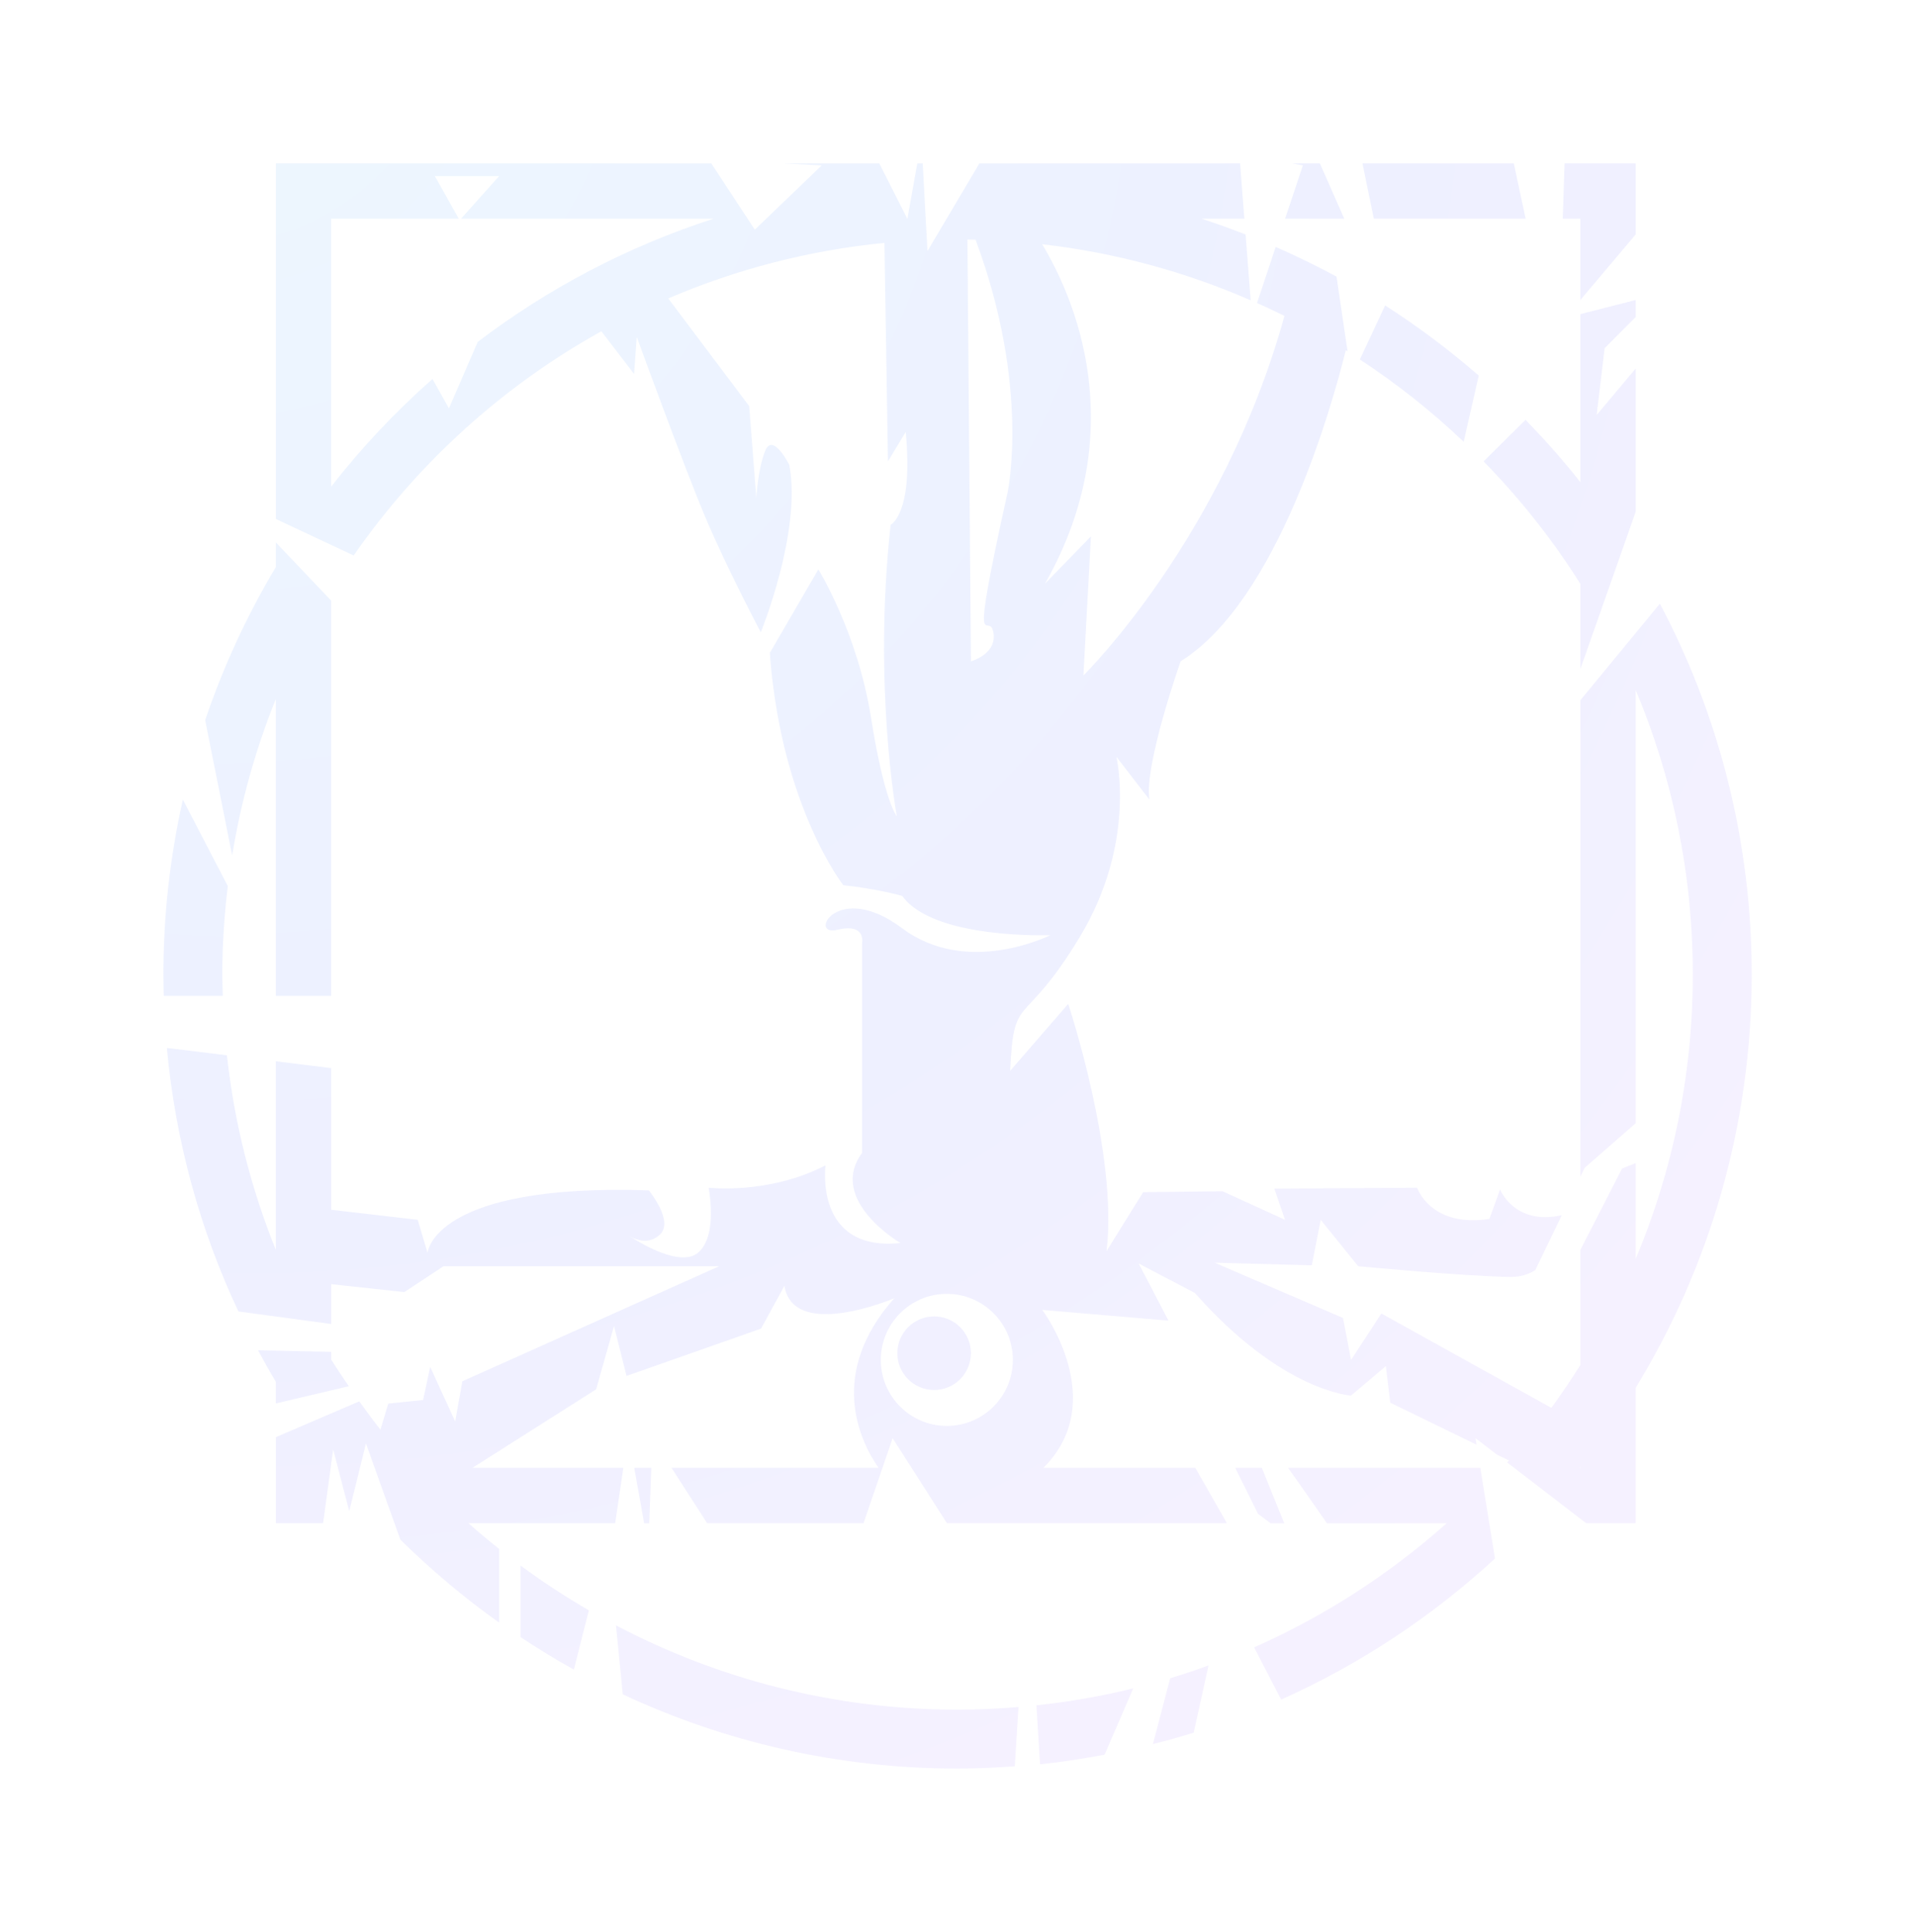 <svg width="469" height="473" viewBox="0 0 469 473" fill="none" xmlns="http://www.w3.org/2000/svg">
<g opacity="0.2" filter="url(#filter0_d_875_4274)">
<path d="M310.998 360.868H314.347L308.872 347.326H302.368L307.942 358.573L310.998 360.868Z" fill="url(#paint0_radial_875_4274)"/>
<path d="M150.782 385.881L152.447 402.768C177.351 414.388 205.094 420.932 234.389 420.932C239.106 420.932 243.771 420.704 248.402 420.371L249.309 405.867C244.384 406.272 239.416 406.516 234.389 406.516C204.194 406.516 175.766 399.03 150.782 385.881Z" fill="url(#paint1_radial_875_4274)"/>
<path d="M159.422 347.326H155.256L157.662 360.868H158.925L159.422 347.326Z" fill="url(#paint2_radial_875_4274)"/>
<path d="M127.421 388.755C131.663 391.561 136.001 394.231 140.468 396.703L144.14 382.202C138.362 378.843 132.771 375.201 127.421 371.238V388.755Z" fill="url(#paint3_radial_875_4274)"/>
<path d="M67.519 159.118L67.519 231.784H81.06L81.06 135.021L67.519 120.787V126.823C60.487 138.565 54.679 151.117 50.222 164.293L56.825 197.399C59.004 184.101 62.603 171.275 67.519 159.118Z" fill="url(#paint4_radial_875_4274)"/>
<path d="M40.089 231.784H54.544C54.495 230.04 54.415 228.3 54.415 226.543C54.415 219.218 54.907 212.012 55.764 204.915L44.767 183.732C41.665 197.508 40 211.827 40 226.539C39.997 228.296 40.043 230.04 40.089 231.784Z" fill="url(#paint5_radial_875_4274)"/>
<path d="M315.309 347.326C318.378 351.615 322.288 357.242 324.79 360.868H354.124C340.184 373.305 324.295 383.606 306.976 391.257L313.602 404.047C332.929 395.398 350.568 383.679 365.942 369.521L362.356 347.329H315.309V347.326Z" fill="url(#paint6_radial_875_4274)"/>
<path d="M63.164 318.545C64.565 321.146 66.002 323.727 67.519 326.256V331.546L85.379 327.34C83.908 325.178 82.435 323.018 81.06 320.787V318.914L63.164 318.545Z" fill="url(#paint7_radial_875_4274)"/>
<path d="M282.217 414.949C285.579 414.095 288.912 413.165 292.202 412.137L295.824 395.694C292.732 396.818 289.604 397.867 286.436 398.826L282.217 414.949Z" fill="url(#paint8_radial_875_4274)"/>
<path d="M386.845 61.439L400.386 45.392L400.386 28L382.975 28L382.533 41.542H386.845V61.439Z" fill="url(#paint9_radial_875_4274)"/>
<path d="M361.97 79.948C354.777 73.682 347.12 67.936 339.053 62.77L332.863 75.999C341.944 81.952 350.446 88.697 358.281 96.147L361.97 79.948Z" fill="url(#paint10_radial_875_4274)"/>
<path d="M254.586 419.887C259.927 419.333 265.181 418.512 270.383 417.533L277.391 401.311C269.677 403.207 261.763 404.588 253.693 405.452L254.586 419.887Z" fill="url(#paint11_radial_875_4274)"/>
<path d="M147.203 69.093L155.213 79.549L155.869 70.484C155.869 70.484 167.116 101.391 172.469 114.168C177.82 126.945 186.229 142.781 186.229 142.781C186.229 142.781 196.276 118.209 193.217 101.826C193.217 101.826 189.176 93.743 187.32 98.332C185.464 102.921 185.134 109.909 185.134 109.909L183.387 87.411L163.572 61.053C180.087 53.976 197.868 49.295 216.493 47.455L217.353 100.949L221.698 93.74C223.64 113.835 218.009 116.456 218.009 116.456C213.642 156.207 219.539 187.879 219.539 187.879C219.539 187.879 216.48 184.385 213.203 163.634C209.927 142.883 200.318 127.377 200.318 127.377L188.523 147.689C188.523 147.696 188.523 147.699 188.526 147.702C188.441 147.369 188.411 147.58 188.523 148.998C191.473 185.7 206.432 204.694 206.432 204.694C214.733 205.568 220.848 207.315 220.848 207.315C228.492 218.018 257.105 216.924 257.105 216.924C257.105 216.924 236.792 227.189 220.848 215.242C204.903 203.296 197.697 217.359 204.903 215.612C212.112 213.865 211.018 218.888 211.018 218.888L211.018 270.223C202.5 281.8 220.409 292.283 220.409 292.283C199.223 294.468 202.061 273.279 202.061 273.279C188.081 280.488 173.449 278.738 173.449 278.738C173.449 278.738 175.852 290.532 170.828 294.683C166.533 298.229 156.835 292.375 154.105 290.595C155.513 291.426 158.658 292.767 161.436 290.315C165.148 287.038 158.816 279.394 158.816 279.394C105.958 277.647 104.649 294.683 104.649 294.683L102.246 286.6L81.06 284.141V249.466L67.519 247.804L67.519 293.954C61.46 278.975 57.376 262.994 55.539 246.334L40.847 244.531C42.954 267.411 49.009 289.141 58.355 309.032L81.06 312.101V302.357L98.969 304.288L108.579 297.953L176.072 297.953L113.167 326.127L111.42 335.957L105.305 322.633L103.558 330.716L95.04 331.589L93.125 337.974C91.338 335.713 89.634 333.382 87.953 331.039L67.522 339.807L67.522 360.855H79.086L81.063 346.423V345.948C81.083 345.971 81.1 345.994 81.12 346.017L81.555 342.836L85.487 357.908L89.581 341.363L98 364.886C105.5 372.28 113.566 379.09 122.179 385.199L122.179 367.171C119.621 365.127 117.096 363.037 114.654 360.858H150.585L152.579 347.316H115.649L145.93 328.095L150.298 312.589L153.357 324.818L186.288 313.241L192.014 302.759C194.199 316.3 218.88 305.818 218.88 305.818C202.727 324.09 210.217 340.288 215.043 347.316H164.37L173.096 360.858H211.377L218.497 340.054L231.792 360.858L300.314 360.858L292.587 347.316H255.397C271.83 331.009 255.137 308.656 255.137 308.656L286.017 311.277L278.726 297.297L292.485 304.506C313.889 328.734 330.707 329.624 330.707 329.624L339.225 322.415L340.316 331.372L361.433 341.65L361.176 340.054L366.39 344.059L369.37 345.51C369.222 345.678 369.077 345.846 368.935 346.014L388.252 360.858H400.386V327.722C418.395 298.253 428.782 263.614 428.782 226.539C428.782 193.75 420.646 162.869 406.307 135.776L386.845 159.408V276.032L387.883 273.882L400.386 262.958V156.903C409.382 178.323 414.366 201.849 414.366 226.539C414.366 251.229 409.385 274.756 400.386 296.176V272.712L397.057 274.044L386.845 293.974V322.148C384.597 325.728 382.23 329.226 379.741 332.631L338.137 309.539L330.71 320.896L328.745 310.631L297.294 297.089L321.101 297.745L323.287 286.606L332.461 297.962C332.461 297.962 357.579 300.366 369.591 300.583C372.097 300.629 374.124 299.967 375.798 298.928L382.289 285.476C370.748 288.09 367.188 279.18 367.188 279.18L364.568 286.389C350.152 288.574 346.876 278.744 346.876 278.744L311.931 278.962L314.551 286.606L299.262 279.618L279.824 279.836L270.867 294.251C273.705 270.444 261.476 233.748 261.476 233.748L247.278 250.128C248.152 230.472 250.337 240.519 264.314 217.365C278.294 194.215 273.27 173.246 273.27 173.246L281.353 183.729C280.041 175.211 288.997 149.875 288.997 149.875C312.761 135.094 326.095 87.164 329.431 73.718C329.573 73.807 329.708 73.906 329.85 73.995L327.16 55.719C322.321 53.086 317.343 50.673 312.267 48.451L307.695 62.167C309.956 63.176 312.194 64.228 314.406 65.329C299.365 119.821 265.191 153.369 265.191 153.369L267.04 119.297L255.799 130.874C277.44 92.745 262.484 60.031 255.104 47.788C273.056 49.845 290.191 54.562 306.135 61.505L304.893 45.408C301.349 44.027 297.769 42.718 294.127 41.542L304.593 41.542L303.548 28L239.663 28L239.637 28.165L227.025 49.46L225.861 28L224.53 28L222.11 41.598L215.237 28L191.915 28L201.142 28.491L184.762 44.218L174.105 28L67.525 28L67.525 115.038L86.569 123.978C102.279 101.368 123.014 82.516 147.203 69.093ZM386.845 347.069V347.326H386.644C386.71 347.241 386.775 347.155 386.845 347.069ZM247.931 320.896C247.931 329.822 240.695 337.058 231.769 337.058C222.842 337.058 215.606 329.822 215.606 320.896C215.606 311.969 222.842 304.733 231.769 304.733C240.695 304.733 247.931 311.969 247.931 320.896ZM238.796 46.678C252.285 82.875 246.622 108.597 246.622 108.597C237.013 152.064 242.034 137.21 243.128 142.669C244.219 148.128 237.669 149.878 237.669 149.878L236.805 46.628C237.468 46.635 238.131 46.661 238.796 46.678ZM81.06 41.542L112.297 41.542L106.449 31.112L122.176 31.112L112.854 41.542L174.655 41.542C153.621 48.329 134.159 58.607 116.945 71.687L109.891 87.955L105.862 80.769C96.807 88.763 88.497 97.584 81.06 107.124L81.06 41.542Z" fill="url(#paint12_radial_875_4274)"/>
<path d="M400.386 65.622V61.435L386.845 64.893V106.013C382.635 100.696 378.142 95.616 373.412 90.77L363.16 100.943C372.057 110.064 380.031 120.092 386.845 130.934V151.767L400.386 113.278V78.201L390.83 89.593L392.795 73.214L400.386 65.622Z" fill="url(#paint13_radial_875_4274)"/>
<path d="M329.052 41.542L323.086 28L316.321 28L318.916 28.491L314.568 41.542L329.052 41.542Z" fill="url(#paint14_radial_875_4274)"/>
<path d="M373.448 41.542L370.551 28L333.509 28L336.281 41.542L373.448 41.542Z" fill="url(#paint15_radial_875_4274)"/>
<path d="M228.657 310.248C223.679 310.248 219.648 314.283 219.648 319.257C219.648 324.235 223.682 328.266 228.657 328.266C233.631 328.266 237.666 324.231 237.666 319.257C237.666 314.283 233.631 310.248 228.657 310.248Z" fill="url(#paint16_radial_875_4274)"/>
</g>
<defs>
<filter id="filter0_d_875_4274" x="0" y="0" width="468.781" height="472.932" filterUnits="userSpaceOnUse" color-interpolation-filters="sRGB">
<feFlood flood-opacity="0" result="BackgroundImageFix"/>
<feColorMatrix in="SourceAlpha" type="matrix" values="0 0 0 0 0 0 0 0 0 0 0 0 0 0 0 0 0 0 127 0" result="hardAlpha"/>
<feOffset dy="12"/>
<feGaussianBlur stdDeviation="20"/>
<feColorMatrix type="matrix" values="0 0 0 0 0.273 0 0 0 0 0.29 0 0 0 0 0.613 0 0 0 0.15 0"/>
<feBlend mode="normal" in2="BackgroundImageFix" result="effect1_dropShadow_875_4274"/>
<feBlend mode="normal" in="SourceGraphic" in2="effect1_dropShadow_875_4274" result="shape"/>
</filter>
<radialGradient id="paint0_radial_875_4274" cx="0" cy="0" r="1" gradientUnits="userSpaceOnUse" gradientTransform="translate(43.139 -20.948) rotate(58.507) scale(487.043 457.66)">
<stop offset="0.01" stop-color="#A4D7FC"/>
<stop offset="0.63" stop-color="#A8B4FE"/>
<stop offset="1" stop-color="#CDB9FD"/>
</radialGradient>
<radialGradient id="paint1_radial_875_4274" cx="0" cy="0" r="1" gradientUnits="userSpaceOnUse" gradientTransform="translate(43.139 -20.948) rotate(58.507) scale(487.043 457.66)">
<stop offset="0.01" stop-color="#A4D7FC"/>
<stop offset="0.63" stop-color="#A8B4FE"/>
<stop offset="1" stop-color="#CDB9FD"/>
</radialGradient>
<radialGradient id="paint2_radial_875_4274" cx="0" cy="0" r="1" gradientUnits="userSpaceOnUse" gradientTransform="translate(43.139 -20.948) rotate(58.507) scale(487.043 457.66)">
<stop offset="0.01" stop-color="#A4D7FC"/>
<stop offset="0.63" stop-color="#A8B4FE"/>
<stop offset="1" stop-color="#CDB9FD"/>
</radialGradient>
<radialGradient id="paint3_radial_875_4274" cx="0" cy="0" r="1" gradientUnits="userSpaceOnUse" gradientTransform="translate(43.139 -20.948) rotate(58.507) scale(487.043 457.66)">
<stop offset="0.01" stop-color="#A4D7FC"/>
<stop offset="0.63" stop-color="#A8B4FE"/>
<stop offset="1" stop-color="#CDB9FD"/>
</radialGradient>
<radialGradient id="paint4_radial_875_4274" cx="0" cy="0" r="1" gradientUnits="userSpaceOnUse" gradientTransform="translate(43.139 -20.948) rotate(58.507) scale(487.043 457.66)">
<stop offset="0.01" stop-color="#A4D7FC"/>
<stop offset="0.63" stop-color="#A8B4FE"/>
<stop offset="1" stop-color="#CDB9FD"/>
</radialGradient>
<radialGradient id="paint5_radial_875_4274" cx="0" cy="0" r="1" gradientUnits="userSpaceOnUse" gradientTransform="translate(43.139 -20.948) rotate(58.507) scale(487.043 457.66)">
<stop offset="0.01" stop-color="#A4D7FC"/>
<stop offset="0.63" stop-color="#A8B4FE"/>
<stop offset="1" stop-color="#CDB9FD"/>
</radialGradient>
<radialGradient id="paint6_radial_875_4274" cx="0" cy="0" r="1" gradientUnits="userSpaceOnUse" gradientTransform="translate(43.139 -20.948) rotate(58.507) scale(487.043 457.66)">
<stop offset="0.01" stop-color="#A4D7FC"/>
<stop offset="0.63" stop-color="#A8B4FE"/>
<stop offset="1" stop-color="#CDB9FD"/>
</radialGradient>
<radialGradient id="paint7_radial_875_4274" cx="0" cy="0" r="1" gradientUnits="userSpaceOnUse" gradientTransform="translate(43.139 -20.948) rotate(58.507) scale(487.043 457.66)">
<stop offset="0.01" stop-color="#A4D7FC"/>
<stop offset="0.63" stop-color="#A8B4FE"/>
<stop offset="1" stop-color="#CDB9FD"/>
</radialGradient>
<radialGradient id="paint8_radial_875_4274" cx="0" cy="0" r="1" gradientUnits="userSpaceOnUse" gradientTransform="translate(43.139 -20.948) rotate(58.507) scale(487.043 457.66)">
<stop offset="0.01" stop-color="#A4D7FC"/>
<stop offset="0.63" stop-color="#A8B4FE"/>
<stop offset="1" stop-color="#CDB9FD"/>
</radialGradient>
<radialGradient id="paint9_radial_875_4274" cx="0" cy="0" r="1" gradientUnits="userSpaceOnUse" gradientTransform="translate(43.139 -20.948) rotate(58.507) scale(487.043 457.66)">
<stop offset="0.01" stop-color="#A4D7FC"/>
<stop offset="0.63" stop-color="#A8B4FE"/>
<stop offset="1" stop-color="#CDB9FD"/>
</radialGradient>
<radialGradient id="paint10_radial_875_4274" cx="0" cy="0" r="1" gradientUnits="userSpaceOnUse" gradientTransform="translate(43.139 -20.948) rotate(58.507) scale(487.043 457.66)">
<stop offset="0.01" stop-color="#A4D7FC"/>
<stop offset="0.63" stop-color="#A8B4FE"/>
<stop offset="1" stop-color="#CDB9FD"/>
</radialGradient>
<radialGradient id="paint11_radial_875_4274" cx="0" cy="0" r="1" gradientUnits="userSpaceOnUse" gradientTransform="translate(43.139 -20.948) rotate(58.507) scale(487.043 457.66)">
<stop offset="0.01" stop-color="#A4D7FC"/>
<stop offset="0.63" stop-color="#A8B4FE"/>
<stop offset="1" stop-color="#CDB9FD"/>
</radialGradient>
<radialGradient id="paint12_radial_875_4274" cx="0" cy="0" r="1" gradientUnits="userSpaceOnUse" gradientTransform="translate(43.139 -20.948) rotate(58.507) scale(487.043 457.66)">
<stop offset="0.01" stop-color="#A4D7FC"/>
<stop offset="0.63" stop-color="#A8B4FE"/>
<stop offset="1" stop-color="#CDB9FD"/>
</radialGradient>
<radialGradient id="paint13_radial_875_4274" cx="0" cy="0" r="1" gradientUnits="userSpaceOnUse" gradientTransform="translate(43.139 -20.948) rotate(58.507) scale(487.043 457.66)">
<stop offset="0.01" stop-color="#A4D7FC"/>
<stop offset="0.63" stop-color="#A8B4FE"/>
<stop offset="1" stop-color="#CDB9FD"/>
</radialGradient>
<radialGradient id="paint14_radial_875_4274" cx="0" cy="0" r="1" gradientUnits="userSpaceOnUse" gradientTransform="translate(43.139 -20.948) rotate(58.507) scale(487.043 457.66)">
<stop offset="0.01" stop-color="#A4D7FC"/>
<stop offset="0.63" stop-color="#A8B4FE"/>
<stop offset="1" stop-color="#CDB9FD"/>
</radialGradient>
<radialGradient id="paint15_radial_875_4274" cx="0" cy="0" r="1" gradientUnits="userSpaceOnUse" gradientTransform="translate(43.139 -20.948) rotate(58.507) scale(487.043 457.66)">
<stop offset="0.01" stop-color="#A4D7FC"/>
<stop offset="0.63" stop-color="#A8B4FE"/>
<stop offset="1" stop-color="#CDB9FD"/>
</radialGradient>
<radialGradient id="paint16_radial_875_4274" cx="0" cy="0" r="1" gradientUnits="userSpaceOnUse" gradientTransform="translate(43.139 -20.948) rotate(58.507) scale(487.043 457.66)">
<stop offset="0.01" stop-color="#A4D7FC"/>
<stop offset="0.63" stop-color="#A8B4FE"/>
<stop offset="1" stop-color="#CDB9FD"/>
</radialGradient>
</defs>
</svg>
